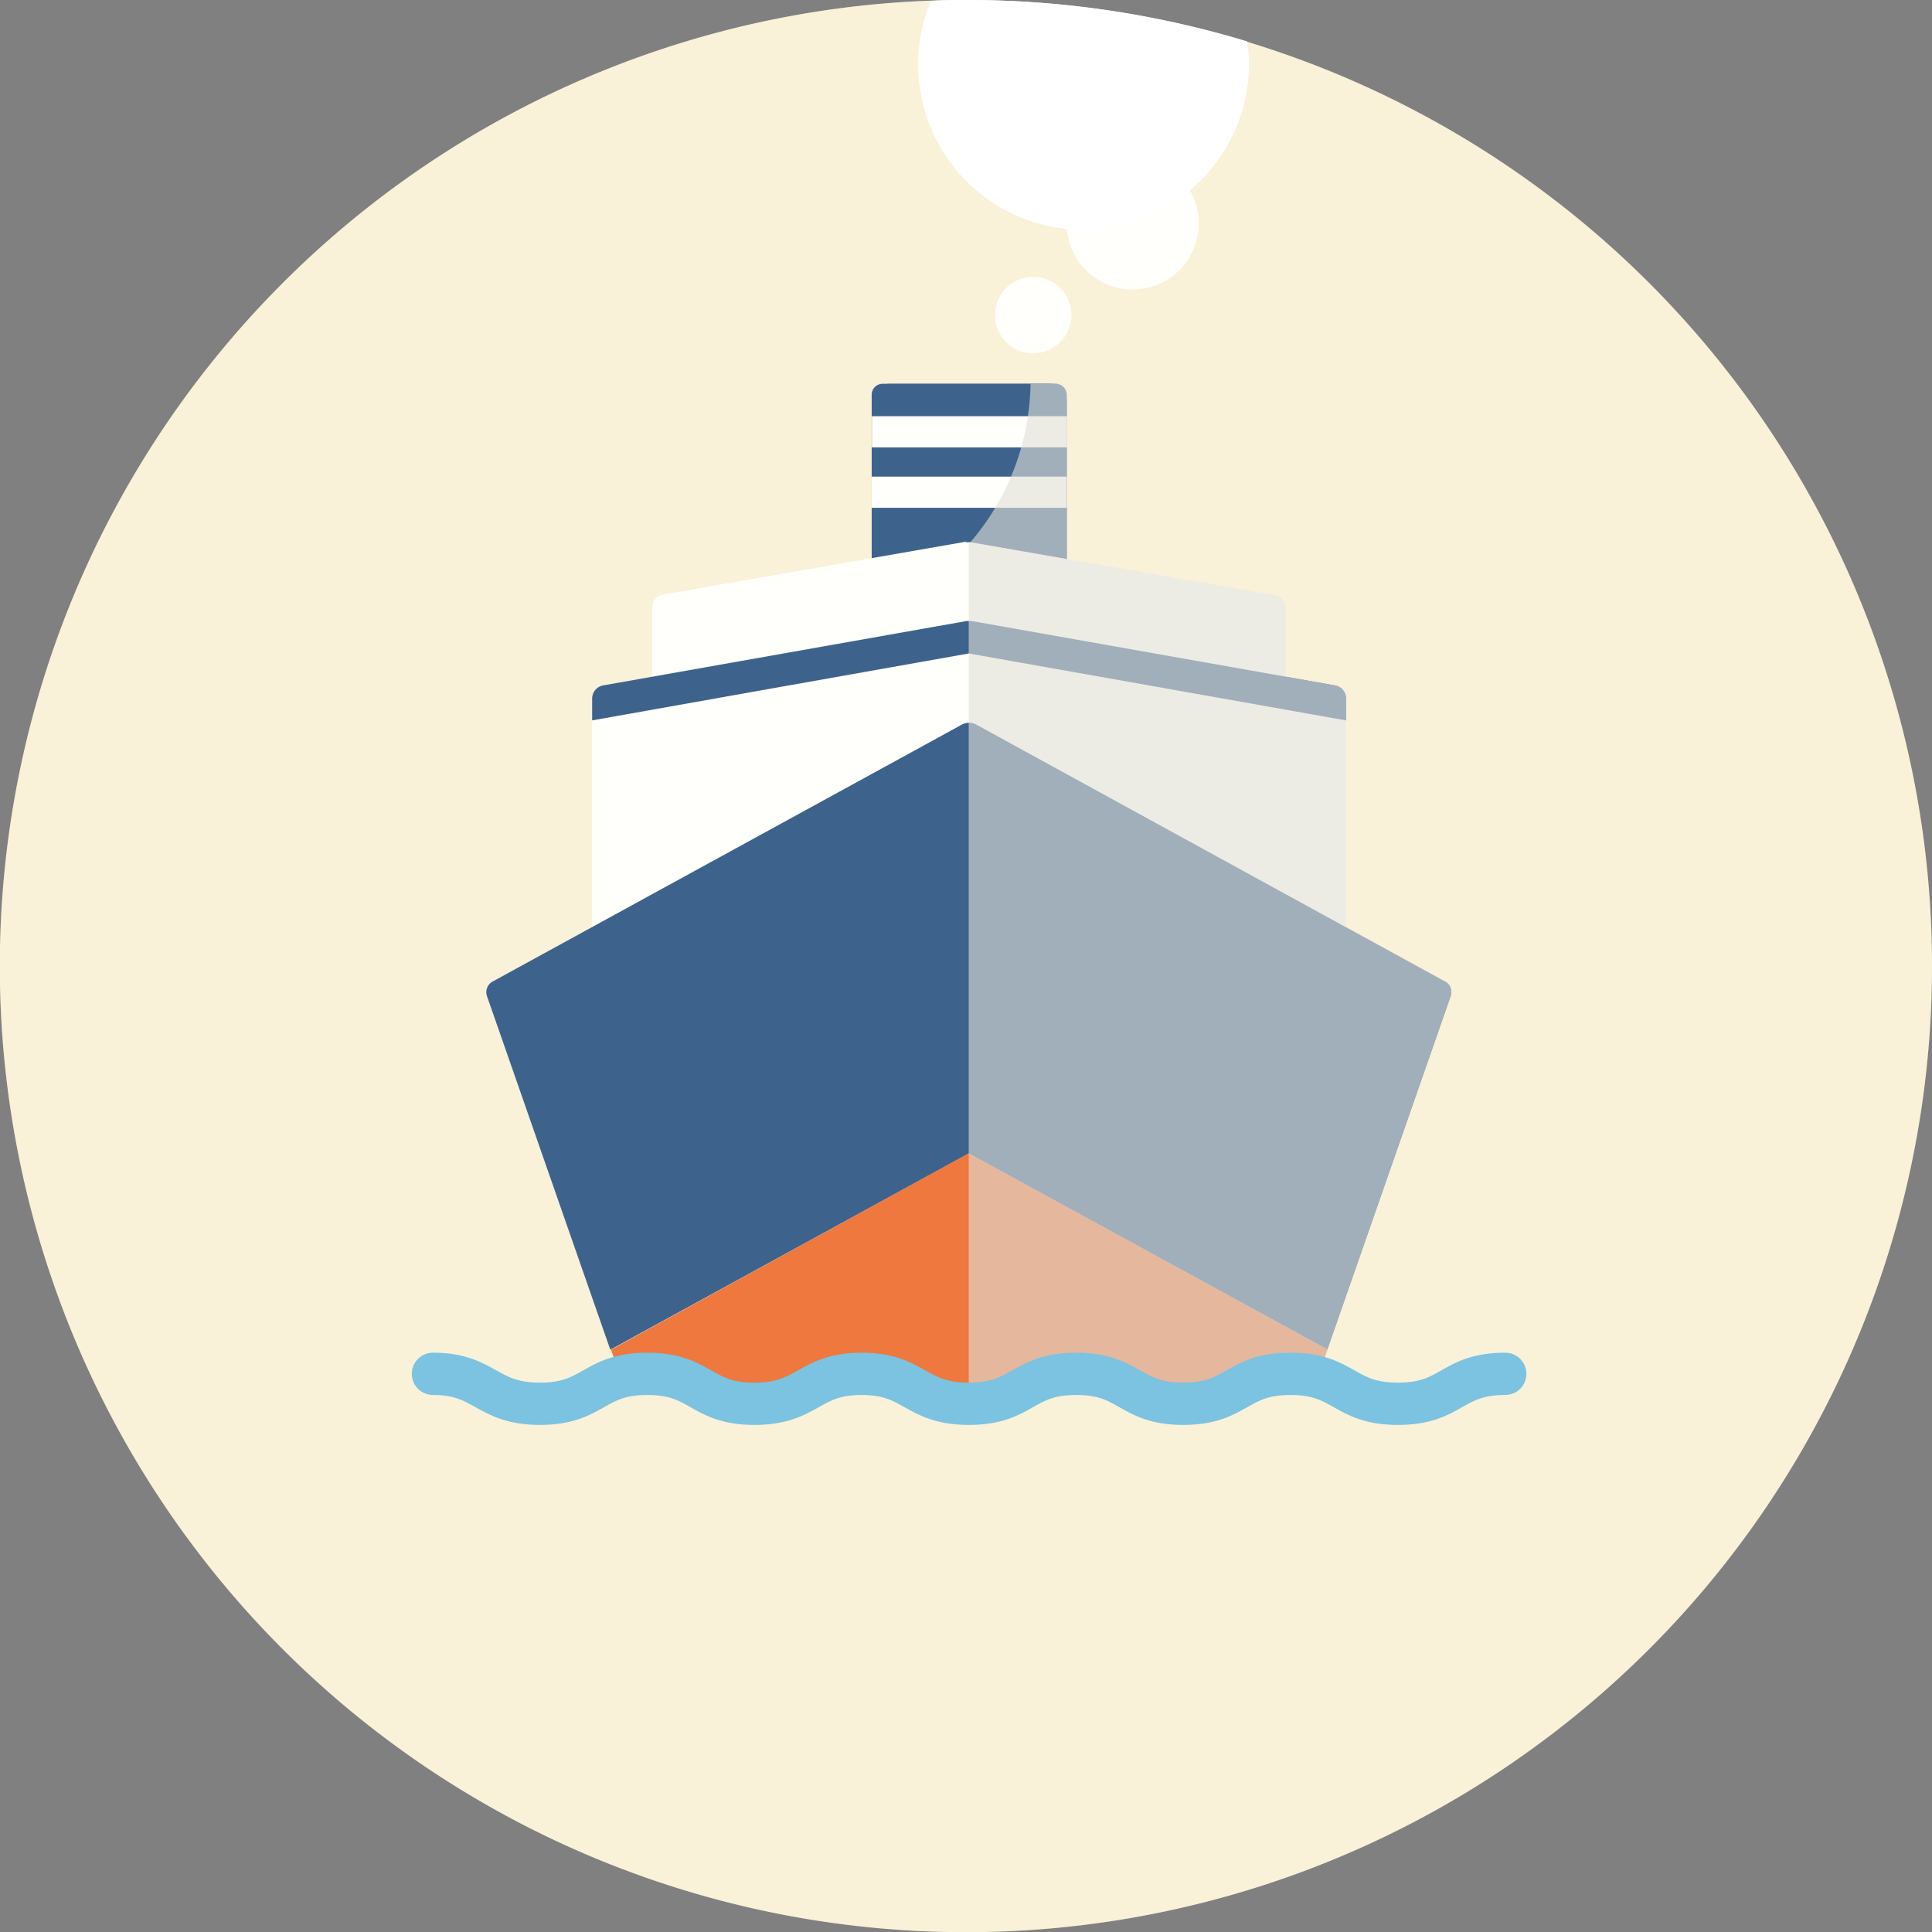 <svg xmlns="http://www.w3.org/2000/svg" xmlns:xlink="http://www.w3.org/1999/xlink" viewBox="0 0 109.69 109.69"><rect x="0" y="0" width="109.69" height="109.69" fill="#808080" stroke="none"/><defs><style>.cls-1,.cls-12{fill:none;}.cls-2{isolation:isolate;}.cls-3{fill:#f7edd1;}.cls-4{fill:#fff;}.cls-5{fill:#0054a6;}.cls-6{fill:#00326f;}.cls-7{opacity:0.61;}.cls-13,.cls-7{mix-blend-mode:multiply;}.cls-8{clip-path:url(#clip-path);}.cls-9{fill:#d6d6d0;}.cls-10{fill:#e84d07;}.cls-11{clip-path:url(#clip-path-2);}.cls-12{stroke:#51b0db;stroke-linecap:round;stroke-linejoin:round;stroke-width:2.4px;}.cls-13{opacity:0.24;}.cls-14{clip-path:url(#clip-path-3);}.cls-15{fill:#fffded;}</style><clipPath id="clip-path" transform="translate(0 0)"><rect class="cls-1" x="50.05" y="21.78" width="10.51" height="12.73"/></clipPath><clipPath id="clip-path-2" transform="translate(0 0)"><rect class="cls-1" x="55.02" y="30.75" width="27.42" height="55.55"/></clipPath><clipPath id="clip-path-3" transform="translate(0 0)"><rect class="cls-1" width="109.69" height="109.69"/></clipPath></defs><g class="cls-2"><g id="レイヤー_2" data-name="レイヤー 2"><g id="レイヤー_1-2" data-name="レイヤー 1"><path class="cls-3" d="M109.69,54.85A54.85,54.85,0,1,1,54.85,0a54.84,54.84,0,0,1,54.84,54.85" transform="translate(0 0)"/><path class="cls-4" d="M60.83,17.88a2.17,2.17,0,1,1-2.16-2.16,2.17,2.17,0,0,1,2.16,2.16" transform="translate(0 0)"/><path class="cls-4" d="M68.06,12.69a3.75,3.75,0,1,1-3.75-3.75,3.75,3.75,0,0,1,3.75,3.75" transform="translate(0 0)"/><path class="cls-5" d="M59.51,21.79h-9a1,1,0,0,0-1,1.05V33.65a1,1,0,0,0,1,1.05h9a1,1,0,0,0,1.05-1.05V22.84a1,1,0,0,0-1.05-1.05" transform="translate(0 0)"/><rect class="cls-4" x="49.5" y="23.63" width="11.07" height="1.77"/><rect class="cls-4" x="49.49" y="27.06" width="11.07" height="1.77"/><path class="cls-6" d="M59.93,21.79H50.11a.62.62,0,0,0-.62.62V34.07a.63.63,0,0,0,.62.63h9.82a.63.63,0,0,0,.63-.63V22.41a.63.63,0,0,0-.63-.62" transform="translate(0 0)"/><rect class="cls-4" x="49.5" y="23.63" width="11.07" height="1.77"/><rect class="cls-4" x="49.49" y="27.06" width="11.07" height="1.77"/><g class="cls-7"><g class="cls-8"><path class="cls-9" d="M50.05,34.52H60a.57.57,0,0,0,.57-.56V22.35a.57.57,0,0,0-.57-.56H58.51a14.15,14.15,0,0,1-8.46,12.73" transform="translate(0 0)"/></g></g><path class="cls-4" d="M54.87,30.75l-17.2,3a.74.74,0,0,0-.64.71v9.62a.8.8,0,0,0,1.21.63l16.37-9a.85.85,0,0,1,.82,0l16.37,9A.81.81,0,0,0,73,44.13V34.51a.75.75,0,0,0-.65-.71l-17.2-3a.76.76,0,0,0-.3,0" transform="translate(0 0)"/><path class="cls-4" d="M55,37.1l-21.4,3.8V54a.8.8,0,0,0,1.21.63L54.61,43.81a.85.85,0,0,1,.82,0L75.21,54.63A.8.8,0,0,0,76.42,54V40.9Z" transform="translate(0 0)"/><path class="cls-6" d="M76.42,40.9V39.63a.76.76,0,0,0-.65-.72l-20.6-3.65h-.3l-20.6,3.65a.76.76,0,0,0-.65.72V40.9L55,37.1Z" transform="translate(0 0)"/><path class="cls-6" d="M75.36,76.62l7-20.06a.69.69,0,0,0-.35-.85L55.43,41.14a.85.85,0,0,0-.82,0L28,55.71a.69.69,0,0,0-.35.85l7,20.07L55,65.49Z" transform="translate(0 0)"/><path class="cls-10" d="M55,65.48,34.69,76.63l3.21,9.15a.8.8,0,0,0,.77.51h32.7a.8.8,0,0,0,.77-.51l3.22-9.16Z" transform="translate(0 0)"/><g class="cls-7"><g class="cls-11"><path class="cls-9" d="M82.05,55.71l-5.63-3.08v-13a.76.76,0,0,0-.65-.72L73,38.42V34.51a.76.76,0,0,0-.65-.72l-17.2-3a.75.75,0,0,0-.15,0V86.29H71.37a.8.8,0,0,0,.77-.51l3.22-9.16,7-20.06a.69.69,0,0,0-.35-.85" transform="translate(0 0)"/></g></g><polygon class="cls-3" points="75.36 89.21 37.02 89.21 33.22 79.24 37.02 78.44 41.95 80.04 44.09 79.33 50.05 78.08 54.85 79.68 61.62 78.08 66.79 79.86 73.47 78.08 76.42 79.41 75.36 89.21"/><path class="cls-12" d="M24.58,78c3,0,3,1.7,6.08,1.7s3-1.7,6.09-1.7,3,1.7,6.08,1.7S45.88,78,48.92,78s3,1.7,6.09,1.7,3-1.7,6.09-1.7,3,1.7,6.08,1.7,3-1.7,6.09-1.7,3,1.7,6.1,1.7,3-1.7,6.09-1.7" transform="translate(0 0)"/><g class="cls-13"><g class="cls-14"><path class="cls-15" d="M109.69,54.85A54.85,54.85,0,1,1,54.85,0a54.84,54.84,0,0,1,54.84,54.85" transform="translate(0 0)"/></g></g><path class="cls-4" d="M61.54,13a9.38,9.38,0,0,0,9.37-9.37,9,9,0,0,0-.1-1.28A54.64,54.64,0,0,0,54.85,0c-.66,0-1.31,0-2,.05a9.39,9.39,0,0,0,8.66,13Z" transform="translate(0 0)"/></g></g></g></svg>